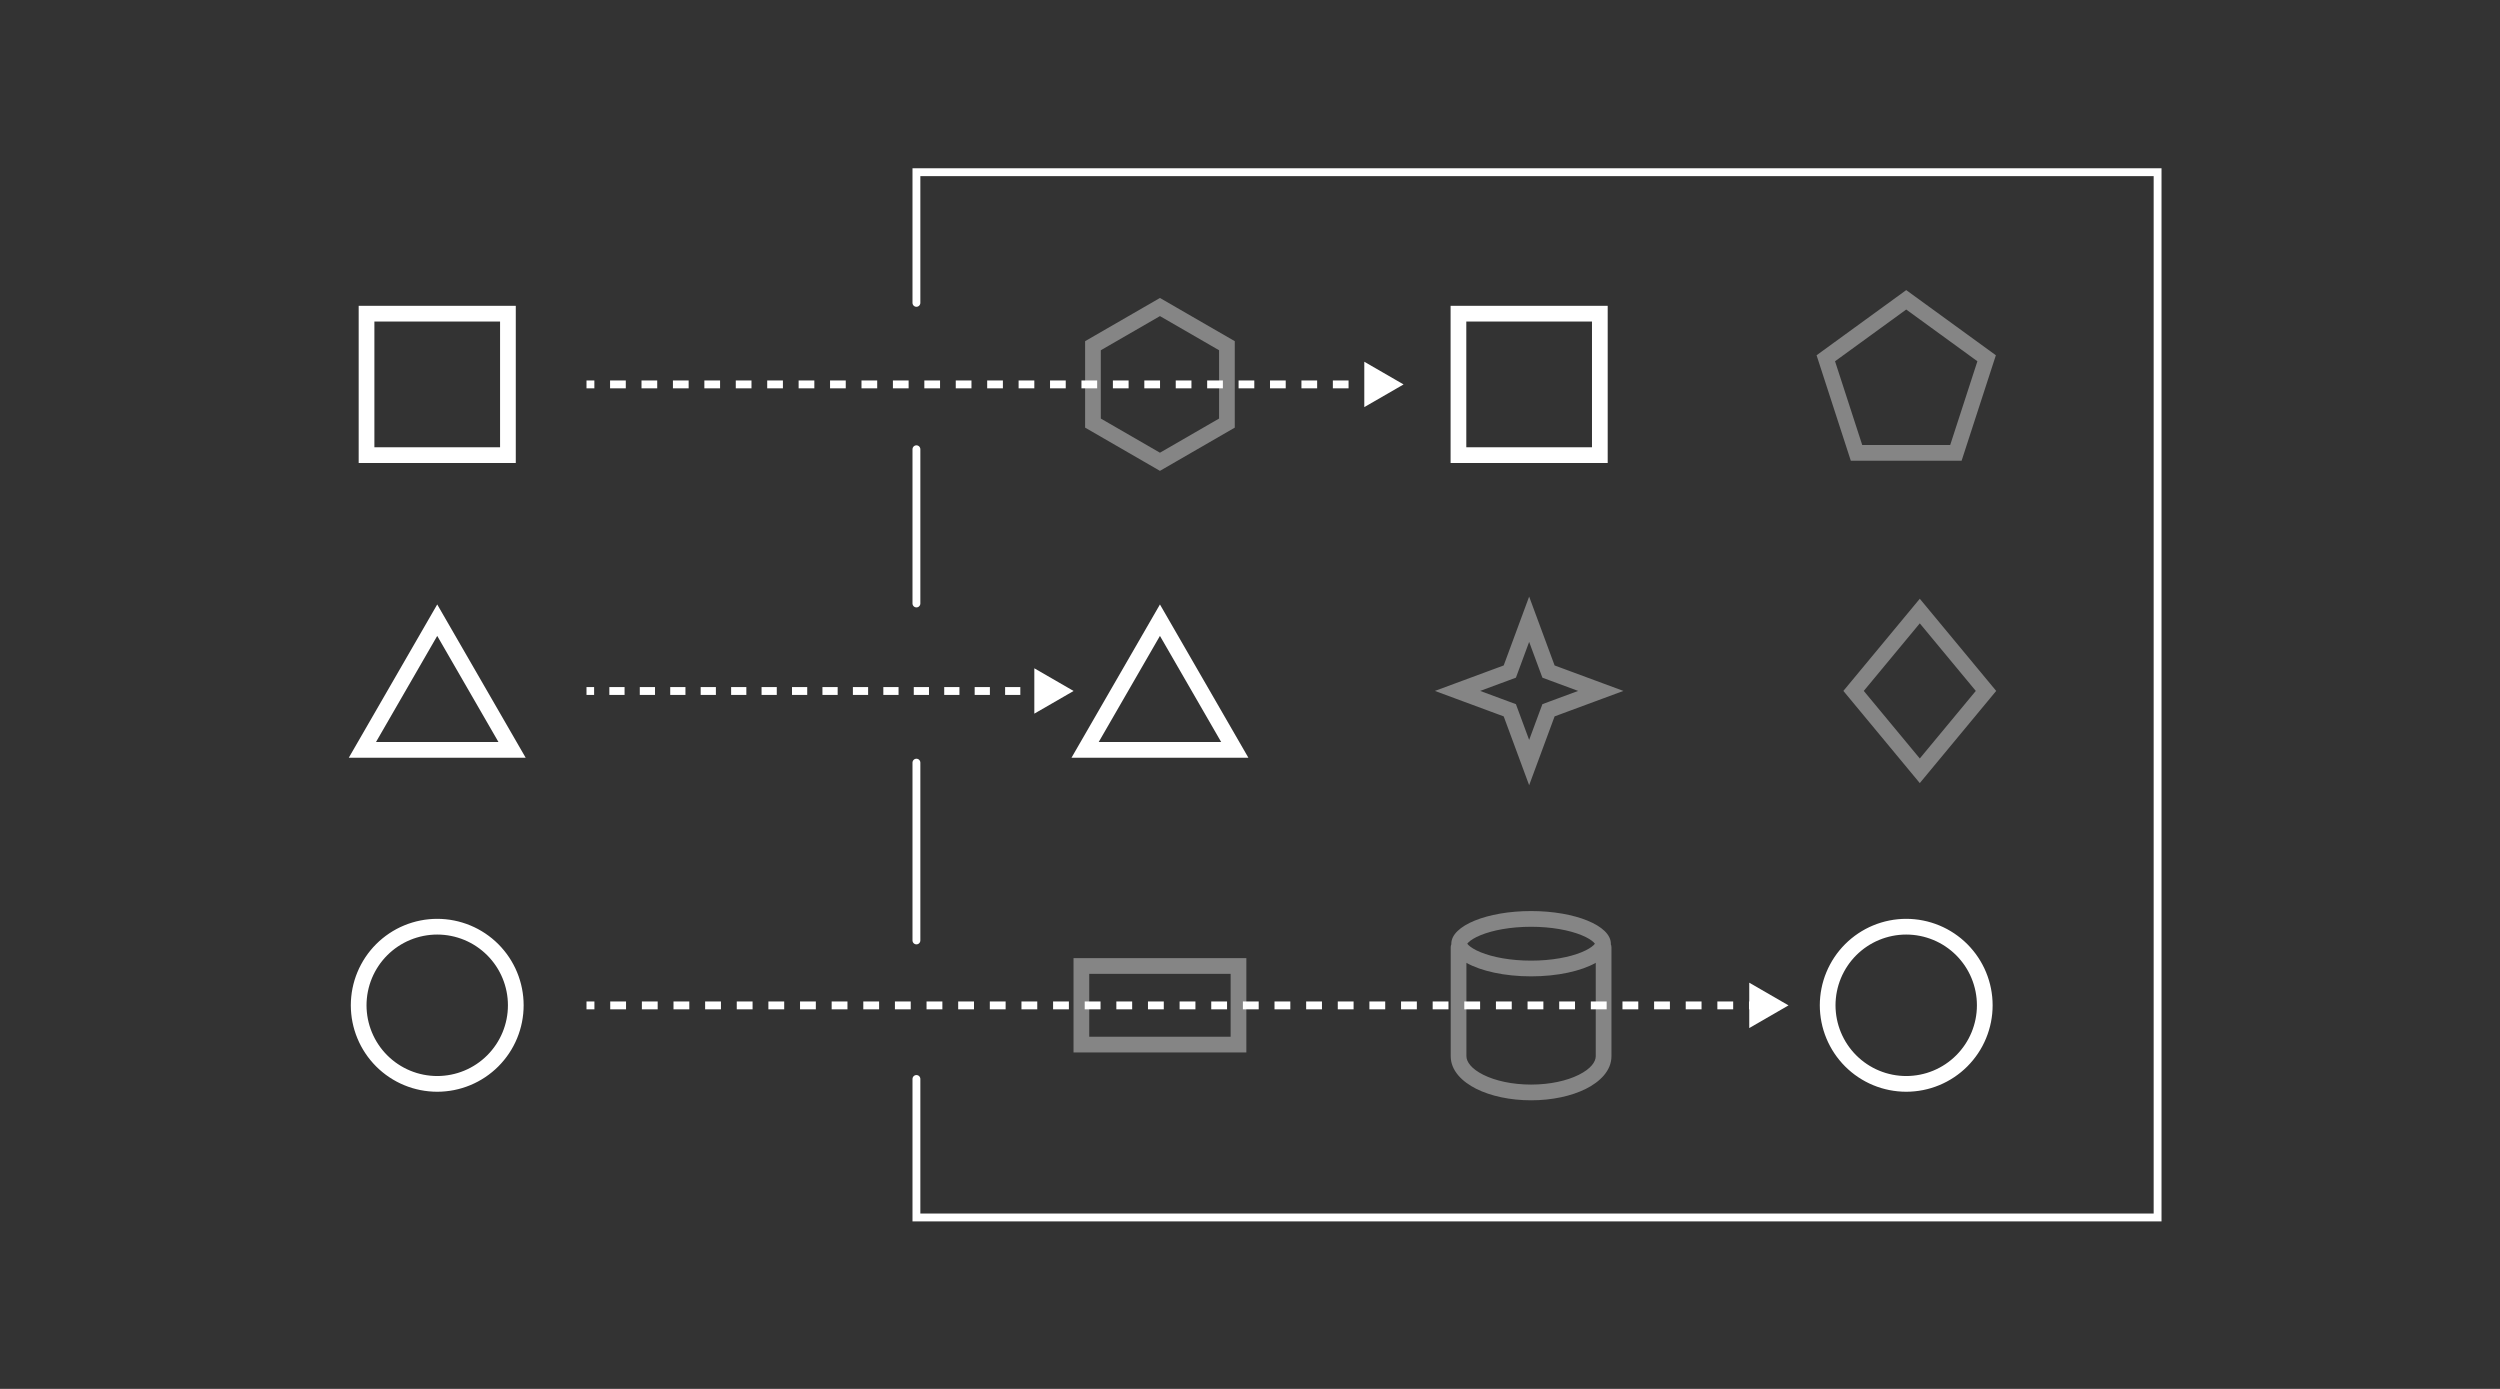 <svg xmlns="http://www.w3.org/2000/svg" xmlns:xlink="http://www.w3.org/1999/xlink" width="900" zoomAndPan="magnify" viewBox="0 0 675 375" height="500" preserveAspectRatio="xMidYMid meet" version="1.0"><rect x="0" y="0" width="675" height="375" fill="#333333" stroke="none"/><defs><clipPath id="d0644c73fe"><path d="M 90.477 226 L 164 226 L 164 317 L 90.477 317 Z M 90.477 226 " clip-rule="nonzero"/></clipPath><clipPath id="27af306cb0"><path d="M 90.477 143 L 163 143 L 163 227 L 90.477 227 Z M 90.477 143 " clip-rule="nonzero"/></clipPath></defs><path stroke-linecap="butt" transform="matrix(2.121, 0, 0, 2.122, 90.478, 44.374)" fill="none" stroke-linejoin="miter" d="M 4.001 19 L 22 19 L 22 36.999 L 4.001 36.999 Z M 4.001 19 " stroke="#ffffff" stroke-width="2" stroke-opacity="1" stroke-miterlimit="4"/><path stroke-linecap="butt" transform="matrix(2.121, 0, 0, 2.122, 90.478, 44.374)" fill="none" stroke-linejoin="miter" d="M 143 19 L 160.999 19 L 160.999 36.999 L 143 36.999 Z M 143 19 " stroke="#ffffff" stroke-width="2" stroke-opacity="1" stroke-miterlimit="4"/><path stroke-linecap="butt" transform="matrix(2.121, 0, 0, 2.122, 90.478, 44.374)" fill="none" stroke-linejoin="miter" d="M 94.999 102 L 115 102 L 115 112 L 94.999 112 Z M 94.999 102 " stroke="#ffffff" stroke-width="2" stroke-opacity="0.4" stroke-miterlimit="4"/><g clip-path="url(#d0644c73fe)"><path stroke-linecap="butt" transform="matrix(2.121, 0, 0, 2.122, 90.478, 44.374)" fill="none" stroke-linejoin="miter" d="M 23 107.001 C 23 107.328 22.983 107.654 22.952 107.98 C 22.921 108.306 22.871 108.63 22.808 108.952 C 22.744 109.272 22.665 109.589 22.569 109.903 C 22.475 110.216 22.364 110.524 22.239 110.827 C 22.114 111.129 21.974 111.426 21.819 111.715 C 21.665 112.004 21.497 112.283 21.315 112.556 C 21.133 112.828 20.937 113.091 20.729 113.344 C 20.523 113.598 20.302 113.839 20.072 114.071 C 19.84 114.303 19.597 114.522 19.344 114.73 C 19.09 114.938 18.829 115.133 18.556 115.315 C 18.284 115.497 18.002 115.665 17.715 115.819 C 17.426 115.974 17.129 116.114 16.827 116.239 C 16.525 116.364 16.216 116.474 15.903 116.57 C 15.59 116.664 15.273 116.743 14.951 116.808 C 14.63 116.872 14.306 116.92 13.98 116.951 C 13.654 116.984 13.328 117.001 13 117.001 C 12.673 117.001 12.347 116.984 12.021 116.951 C 11.695 116.92 11.371 116.872 11.048 116.808 C 10.728 116.743 10.411 116.664 10.096 116.57 C 9.783 116.474 9.476 116.364 9.174 116.239 C 8.87 116.114 8.575 115.974 8.286 115.819 C 7.997 115.665 7.717 115.497 7.445 115.315 C 7.172 115.133 6.909 114.938 6.656 114.73 C 6.402 114.522 6.161 114.303 5.929 114.071 C 5.697 113.839 5.478 113.598 5.27 113.344 C 5.062 113.091 4.866 112.828 4.686 112.556 C 4.504 112.283 4.336 112.004 4.181 111.715 C 4.027 111.426 3.887 111.129 3.762 110.827 C 3.636 110.524 3.526 110.216 3.43 109.903 C 3.336 109.589 3.257 109.272 3.192 108.952 C 3.128 108.63 3.08 108.306 3.049 107.98 C 3.016 107.654 2.999 107.328 2.999 107.001 C 2.999 106.673 3.016 106.345 3.049 106.02 C 3.08 105.694 3.128 105.37 3.192 105.05 C 3.257 104.728 3.336 104.411 3.43 104.098 C 3.526 103.783 3.636 103.476 3.762 103.174 C 3.887 102.87 4.027 102.574 4.181 102.287 C 4.336 101.998 4.504 101.716 4.686 101.444 C 4.866 101.171 5.062 100.91 5.27 100.656 C 5.478 100.402 5.697 100.161 5.929 99.929 C 6.161 99.697 6.402 99.478 6.656 99.27 C 6.909 99.062 7.172 98.867 7.445 98.685 C 7.717 98.502 7.997 98.335 8.286 98.18 C 8.575 98.026 8.87 97.886 9.174 97.761 C 9.476 97.636 9.783 97.525 10.096 97.431 C 10.411 97.335 10.728 97.256 11.048 97.192 C 11.371 97.127 11.695 97.08 12.021 97.048 C 12.347 97.015 12.673 97 13 97 C 13.328 97 13.654 97.015 13.98 97.048 C 14.306 97.08 14.63 97.127 14.951 97.192 C 15.273 97.256 15.59 97.335 15.903 97.431 C 16.216 97.525 16.525 97.636 16.827 97.761 C 17.129 97.886 17.426 98.026 17.715 98.18 C 18.002 98.335 18.284 98.502 18.556 98.685 C 18.829 98.867 19.09 99.062 19.344 99.27 C 19.597 99.478 19.84 99.697 20.072 99.929 C 20.302 100.161 20.523 100.402 20.729 100.656 C 20.937 100.91 21.133 101.171 21.315 101.444 C 21.497 101.716 21.665 101.998 21.819 102.287 C 21.974 102.574 22.114 102.87 22.239 103.174 C 22.364 103.476 22.475 103.783 22.569 104.098 C 22.665 104.411 22.744 104.728 22.808 105.05 C 22.871 105.37 22.921 105.694 22.952 106.02 C 22.983 106.345 23 106.673 23 107.001 Z M 23 107.001 " stroke="#ffffff" stroke-width="2" stroke-opacity="1" stroke-miterlimit="4"/></g><path stroke-linecap="butt" transform="matrix(2.121, 0, 0, 2.122, 90.478, 44.374)" fill="none" stroke-linejoin="miter" d="M 210 107.001 C 210 107.328 209.983 107.654 209.952 107.98 C 209.919 108.306 209.871 108.63 209.808 108.952 C 209.744 109.272 209.665 109.589 209.569 109.903 C 209.475 110.216 209.365 110.524 209.239 110.827 C 209.114 111.129 208.974 111.426 208.82 111.715 C 208.665 112.004 208.497 112.283 208.315 112.556 C 208.133 112.828 207.937 113.091 207.729 113.344 C 207.523 113.598 207.302 113.839 207.072 114.071 C 206.84 114.303 206.597 114.522 206.345 114.73 C 206.09 114.938 205.829 115.133 205.556 115.315 C 205.284 115.497 205.002 115.665 204.715 115.819 C 204.426 115.974 204.129 116.114 203.827 116.239 C 203.525 116.364 203.216 116.474 202.903 116.57 C 202.59 116.664 202.273 116.743 201.951 116.808 C 201.63 116.872 201.306 116.92 200.98 116.951 C 200.654 116.984 200.328 117.001 200.001 117.001 C 199.673 117.001 199.345 116.984 199.019 116.951 C 198.693 116.92 198.371 116.872 198.049 116.808 C 197.728 116.743 197.411 116.664 197.096 116.57 C 196.783 116.474 196.476 116.364 196.174 116.239 C 195.87 116.114 195.575 115.974 195.286 115.819 C 194.997 115.665 194.717 115.497 194.445 115.315 C 194.172 115.133 193.909 114.938 193.656 114.73 C 193.402 114.522 193.161 114.303 192.929 114.071 C 192.697 113.839 192.478 113.598 192.27 113.344 C 192.062 113.091 191.867 112.828 191.686 112.556 C 191.504 112.283 191.334 112.004 191.182 111.715 C 191.027 111.426 190.887 111.129 190.762 110.827 C 190.636 110.524 190.526 110.216 190.43 109.903 C 190.336 109.589 190.255 109.272 190.193 108.952 C 190.128 108.63 190.08 108.306 190.049 107.98 C 190.016 107.654 189.999 107.328 189.999 107.001 C 189.999 106.673 190.016 106.345 190.049 106.02 C 190.08 105.694 190.128 105.37 190.193 105.05 C 190.255 104.728 190.336 104.411 190.43 104.098 C 190.526 103.783 190.636 103.476 190.762 103.174 C 190.887 102.87 191.027 102.574 191.182 102.287 C 191.334 101.998 191.504 101.716 191.686 101.444 C 191.867 101.171 192.062 100.91 192.27 100.656 C 192.478 100.402 192.697 100.161 192.929 99.929 C 193.161 99.697 193.402 99.478 193.656 99.27 C 193.909 99.062 194.172 98.867 194.445 98.685 C 194.717 98.502 194.997 98.335 195.286 98.18 C 195.575 98.026 195.87 97.886 196.174 97.761 C 196.476 97.636 196.783 97.525 197.096 97.431 C 197.411 97.335 197.728 97.256 198.049 97.192 C 198.371 97.127 198.693 97.08 199.019 97.048 C 199.345 97.015 199.673 97 200.001 97 C 200.328 97 200.654 97.015 200.98 97.048 C 201.306 97.08 201.63 97.127 201.951 97.192 C 202.273 97.256 202.59 97.335 202.903 97.431 C 203.216 97.525 203.523 97.636 203.827 97.761 C 204.129 97.886 204.426 98.026 204.715 98.18 C 205.002 98.335 205.284 98.502 205.556 98.685 C 205.829 98.867 206.09 99.062 206.345 99.27 C 206.597 99.478 206.84 99.697 207.072 99.929 C 207.302 100.161 207.523 100.402 207.729 100.656 C 207.937 100.91 208.133 101.171 208.315 101.444 C 208.497 101.716 208.665 101.998 208.82 102.287 C 208.974 102.574 209.114 102.87 209.239 103.174 C 209.365 103.476 209.475 103.783 209.569 104.098 C 209.665 104.411 209.744 104.728 209.808 105.05 C 209.871 105.37 209.919 105.694 209.952 106.02 C 209.983 106.345 210 106.673 210 107.001 Z M 210 107.001 " stroke="#ffffff" stroke-width="2" stroke-opacity="1" stroke-miterlimit="4"/><path fill="#ffffff" d="M 427.016 252.496 C 423.742 251.156 418.93 250.23 413.395 250.23 C 407.855 250.23 403.043 251.156 399.77 252.496 C 398.121 253.168 397.07 253.863 396.496 254.422 C 396.324 254.586 396.223 254.711 396.16 254.801 C 396.223 254.887 396.324 255.016 396.496 255.18 C 397.07 255.734 398.121 256.43 399.77 257.105 C 403.043 258.445 407.855 259.371 413.395 259.371 C 418.93 259.371 423.742 258.445 427.016 257.105 C 428.664 256.43 429.715 255.734 430.289 255.18 C 430.461 255.016 430.562 254.887 430.625 254.801 C 430.562 254.711 430.461 254.586 430.289 254.422 C 429.715 253.863 428.664 253.168 427.016 252.496 Z M 430.711 254.953 C 430.707 254.953 430.707 254.945 430.703 254.93 C 430.707 254.945 430.711 254.953 430.711 254.953 Z M 430.703 254.672 C 430.707 254.656 430.707 254.648 430.711 254.648 C 430.711 254.648 430.707 254.656 430.703 254.672 Z M 396.074 254.648 C 396.074 254.648 396.078 254.656 396.086 254.672 C 396.074 254.656 396.074 254.648 396.074 254.648 Z M 396.086 254.93 C 396.078 254.945 396.074 254.953 396.074 254.953 C 396.074 254.953 396.074 254.945 396.086 254.93 Z M 434.934 254.801 C 434.934 249.934 425.289 245.984 413.395 245.984 C 401.496 245.984 391.855 249.934 391.855 254.801 C 391.855 254.852 391.855 254.902 391.855 254.953 C 391.75 255.207 391.691 255.488 391.691 255.781 L 391.691 285.164 C 391.691 289.105 394.832 292.102 398.598 293.988 C 402.496 295.938 407.727 297.082 413.395 297.082 C 419.059 297.082 424.293 295.938 428.188 293.988 C 431.957 292.102 435.094 289.105 435.094 285.164 L 435.094 255.781 C 435.094 255.488 435.035 255.207 434.926 254.953 C 434.93 254.902 434.934 254.852 434.934 254.801 Z M 430.852 285.164 L 430.852 259.965 C 426.938 262.176 420.574 263.617 413.395 263.617 C 406.207 263.617 399.848 262.176 395.934 259.965 L 395.934 285.164 C 395.934 286.633 397.18 288.535 400.496 290.191 C 403.688 291.789 408.242 292.836 413.395 292.836 C 418.543 292.836 423.098 291.789 426.289 290.191 C 429.609 288.535 430.852 286.633 430.852 285.164 Z M 430.852 285.164 " fill-opacity="0.4" fill-rule="evenodd"/><g clip-path="url(#27af306cb0)"><path stroke-linecap="butt" transform="matrix(2.121, 0, 0, 2.122, 90.478, 44.374)" fill="none" stroke-linejoin="miter" d="M 3.474 74.5 L 13 57.999 L 22.527 74.5 Z M 3.474 74.5 " stroke="#ffffff" stroke-width="2" stroke-opacity="1" stroke-miterlimit="4"/></g><path stroke-linecap="butt" transform="matrix(2.121, 0, 0, 2.122, 90.478, 44.374)" fill="none" stroke-linejoin="miter" d="M 95.474 74.5 L 105.001 57.999 L 114.527 74.5 Z M 95.474 74.5 " stroke="#ffffff" stroke-width="2" stroke-opacity="1" stroke-miterlimit="4"/><path stroke-linecap="round" transform="matrix(2.121, 0, 0, 2.122, 90.478, 44.374)" fill="none" stroke-linejoin="miter" d="M 74.001 36.25 L 74.001 55.875 M 74.001 17.625 L 74.001 1 L 232 1 L 232 133.999 L 74.001 133.999 L 74.001 116.375 M 74.001 98.749 L 74.001 76.126 " stroke="#ffffff" stroke-width="1" stroke-opacity="1" stroke-miterlimit="4"/><path stroke-linecap="butt" transform="matrix(2.121, 0, 0, 2.122, 90.478, 44.374)" fill="none" stroke-linejoin="miter" d="M 96.474 23.077 L 105.001 18.155 L 113.527 23.077 L 113.527 32.922 L 105.001 37.846 L 96.474 32.922 Z M 96.474 23.077 " stroke="#ffffff" stroke-width="2" stroke-opacity="0.4" stroke-miterlimit="4"/><path stroke-linecap="butt" transform="matrix(2.121, 0, 0, 2.122, 90.478, 44.374)" fill="none" stroke-linejoin="miter" d="M 189.764 24.674 L 200.001 17.236 L 210.237 24.674 L 206.326 36.708 L 193.673 36.708 Z M 189.764 24.674 " stroke="#ffffff" stroke-width="2" stroke-opacity="0.4" stroke-miterlimit="4"/><path stroke-linecap="butt" transform="matrix(2.121, 0, 0, 2.122, 90.478, 44.374)" fill="none" stroke-linejoin="miter" d="M 152 57.881 L 154.303 64.106 L 154.464 64.537 L 154.894 64.697 L 161.119 67 L 154.894 69.303 L 154.464 69.463 L 154.303 69.893 L 152 76.118 L 149.698 69.893 L 149.538 69.463 L 149.107 69.303 L 142.882 67 L 149.107 64.697 L 149.538 64.537 L 149.698 64.106 Z M 152 57.881 " stroke="#ffffff" stroke-width="2" stroke-opacity="0.4" stroke-miterlimit="4"/><path stroke-linecap="butt" transform="matrix(2.121, 0, 0, 2.122, 90.478, 44.374)" fill="none" stroke-linejoin="miter" d="M 201.728 77.162 L 193.299 67 L 201.728 56.838 L 210.156 67 Z M 201.728 77.162 " stroke="#ffffff" stroke-width="2" stroke-opacity="0.4" stroke-miterlimit="4"/><path fill="#ffffff" d="M 378.965 103.797 L 368.359 97.668 L 368.359 109.922 Z M 372.602 102.734 L 368.359 102.734 L 368.359 104.855 L 372.602 104.855 Z M 364.113 102.734 L 359.871 102.734 L 359.871 104.855 L 364.113 104.855 Z M 355.629 102.734 L 351.387 102.734 L 351.387 104.855 L 355.629 104.855 Z M 347.145 102.734 L 342.902 102.734 L 342.902 104.855 L 347.145 104.855 Z M 338.66 102.734 L 334.418 102.734 L 334.418 104.855 L 338.66 104.855 Z M 330.176 102.734 L 325.934 102.734 L 325.934 104.855 L 330.176 104.855 Z M 321.691 102.734 L 317.449 102.734 L 317.449 104.855 L 321.691 104.855 Z M 313.207 102.734 L 308.965 102.734 L 308.965 104.855 L 313.207 104.855 Z M 304.723 102.734 L 300.48 102.734 L 300.48 104.855 L 304.723 104.855 Z M 296.234 102.734 L 291.992 102.734 L 291.992 104.855 L 296.234 104.855 Z M 287.75 102.734 L 283.508 102.734 L 283.508 104.855 L 287.75 104.855 Z M 279.266 102.734 L 275.023 102.734 L 275.023 104.855 L 279.266 104.855 Z M 270.781 102.734 L 266.539 102.734 L 266.539 104.855 L 270.781 104.855 Z M 262.297 102.734 L 258.055 102.734 L 258.055 104.855 L 262.297 104.855 Z M 253.812 102.734 L 249.57 102.734 L 249.57 104.855 L 253.812 104.855 Z M 245.328 102.734 L 241.086 102.734 L 241.086 104.855 L 245.328 104.855 Z M 236.844 102.734 L 232.602 102.734 L 232.602 104.855 L 236.844 104.855 Z M 228.355 102.734 L 224.113 102.734 L 224.113 104.855 L 228.355 104.855 Z M 219.871 102.734 L 215.629 102.734 L 215.629 104.855 L 219.871 104.855 Z M 211.387 102.734 L 207.145 102.734 L 207.145 104.855 L 211.387 104.855 Z M 202.902 102.734 L 198.66 102.734 L 198.66 104.855 L 202.902 104.855 Z M 194.418 102.734 L 190.176 102.734 L 190.176 104.855 L 194.418 104.855 Z M 185.934 102.734 L 181.691 102.734 L 181.691 104.855 L 185.934 104.855 Z M 177.449 102.734 L 173.207 102.734 L 173.207 104.855 L 177.449 104.855 Z M 168.965 102.734 L 164.719 102.734 L 164.719 104.855 L 168.965 104.855 Z M 160.477 102.734 L 158.355 102.734 L 158.355 104.855 L 160.477 104.855 Z M 160.477 102.734 " fill-opacity="1" fill-rule="nonzero"/><path fill="#ffffff" d="M 482.902 271.453 L 472.297 265.324 L 472.297 277.578 Z M 476.496 270.391 L 472.227 270.391 L 472.227 272.512 L 476.496 272.512 Z M 467.957 270.391 L 463.688 270.391 L 463.688 272.512 L 467.957 272.512 Z M 459.418 270.391 L 455.145 270.391 L 455.145 272.512 L 459.418 272.512 Z M 450.875 270.391 L 446.605 270.391 L 446.605 272.512 L 450.875 272.512 Z M 442.336 270.391 L 438.066 270.391 L 438.066 272.512 L 442.336 272.512 Z M 433.797 270.391 L 429.523 270.391 L 429.523 272.512 L 433.797 272.512 Z M 425.254 270.391 L 420.984 270.391 L 420.984 272.512 L 425.254 272.512 Z M 416.711 270.391 L 412.441 270.391 L 412.441 272.512 L 416.711 272.512 Z M 408.172 270.391 L 403.902 270.391 L 403.902 272.512 L 408.172 272.512 Z M 399.629 270.391 L 395.359 270.391 L 395.359 272.512 L 399.629 272.512 Z M 391.09 270.391 L 386.82 270.391 L 386.82 272.512 L 391.09 272.512 Z M 382.551 270.391 L 378.281 270.391 L 378.281 272.512 L 382.551 272.512 Z M 374.008 270.391 L 369.738 270.391 L 369.738 272.512 L 374.008 272.512 Z M 365.469 270.391 L 361.199 270.391 L 361.199 272.512 L 365.469 272.512 Z M 356.93 270.391 L 352.66 270.391 L 352.66 272.512 L 356.93 272.512 Z M 348.387 270.391 L 344.117 270.391 L 344.117 272.512 L 348.387 272.512 Z M 339.848 270.391 L 335.578 270.391 L 335.578 272.512 L 339.848 272.512 Z M 331.305 270.391 L 327.035 270.391 L 327.035 272.512 L 331.305 272.512 Z M 322.766 270.391 L 318.492 270.391 L 318.492 272.512 L 322.766 272.512 Z M 314.223 270.391 L 309.953 270.391 L 309.953 272.512 L 314.223 272.512 Z M 305.684 270.391 L 301.414 270.391 L 301.414 272.512 L 305.684 272.512 Z M 297.145 270.391 L 292.871 270.391 L 292.871 272.512 L 297.145 272.512 Z M 288.602 270.391 L 284.332 270.391 L 284.332 272.512 L 288.602 272.512 Z M 280.062 270.391 L 275.793 270.391 L 275.793 272.512 L 280.062 272.512 Z M 271.52 270.391 L 267.25 270.391 L 267.25 272.512 L 271.52 272.512 Z M 262.98 270.391 L 258.711 270.391 L 258.711 272.512 L 262.98 272.512 Z M 254.441 270.391 L 250.168 270.391 L 250.168 272.512 L 254.441 272.512 Z M 245.898 270.391 L 241.629 270.391 L 241.629 272.512 L 245.898 272.512 Z M 237.359 270.391 L 233.09 270.391 L 233.09 272.512 L 237.359 272.512 Z M 228.816 270.391 L 224.547 270.391 L 224.547 272.512 L 228.816 272.512 Z M 220.277 270.391 L 216.008 270.391 L 216.008 272.512 L 220.277 272.512 Z M 211.734 270.391 L 207.465 270.391 L 207.465 272.512 L 211.734 272.512 Z M 203.195 270.391 L 198.926 270.391 L 198.926 272.512 L 203.195 272.512 Z M 194.656 270.391 L 190.383 270.391 L 190.383 272.512 L 194.656 272.512 Z M 186.113 270.391 L 181.844 270.391 L 181.844 272.512 L 186.113 272.512 Z M 177.574 270.391 L 173.305 270.391 L 173.305 272.512 L 177.574 272.512 Z M 169.031 270.391 L 164.762 270.391 L 164.762 272.512 L 169.031 272.512 Z M 160.492 270.391 L 158.355 270.391 L 158.355 272.512 L 160.492 272.512 Z M 160.492 270.391 " fill-opacity="1" fill-rule="nonzero"/><path fill="#ffffff" d="M 289.871 186.562 L 279.266 180.438 L 279.266 192.688 Z M 283.707 185.5 L 279.598 185.5 L 279.598 187.625 L 283.707 187.625 Z M 275.488 185.5 L 271.379 185.5 L 271.379 187.625 L 275.488 187.625 Z M 267.27 185.5 L 263.16 185.5 L 263.16 187.625 L 267.27 187.625 Z M 259.047 185.5 L 254.938 185.5 L 254.938 187.625 L 259.047 187.625 Z M 250.828 185.5 L 246.719 185.5 L 246.719 187.625 L 250.828 187.625 Z M 242.609 185.5 L 238.5 185.5 L 238.5 187.625 L 242.609 187.625 Z M 234.391 185.5 L 230.281 185.5 L 230.281 187.625 L 234.391 187.625 Z M 226.168 185.5 L 222.059 185.5 L 222.059 187.625 L 226.168 187.625 Z M 217.949 185.5 L 213.84 185.5 L 213.84 187.625 L 217.949 187.625 Z M 209.73 185.5 L 205.621 185.5 L 205.621 187.625 L 209.73 187.625 Z M 201.512 185.5 L 197.402 185.5 L 197.402 187.625 L 201.512 187.625 Z M 193.289 185.5 L 189.18 185.5 L 189.18 187.625 L 193.289 187.625 Z M 185.07 185.5 L 180.961 185.5 L 180.961 187.625 L 185.07 187.625 Z M 176.852 185.5 L 172.742 185.5 L 172.742 187.625 L 176.852 187.625 Z M 168.633 185.5 L 164.523 185.5 L 164.523 187.625 L 168.633 187.625 Z M 160.41 185.5 L 158.355 185.5 L 158.355 187.625 L 160.41 187.625 Z M 160.41 185.5 " fill-opacity="1" fill-rule="nonzero"/></svg>